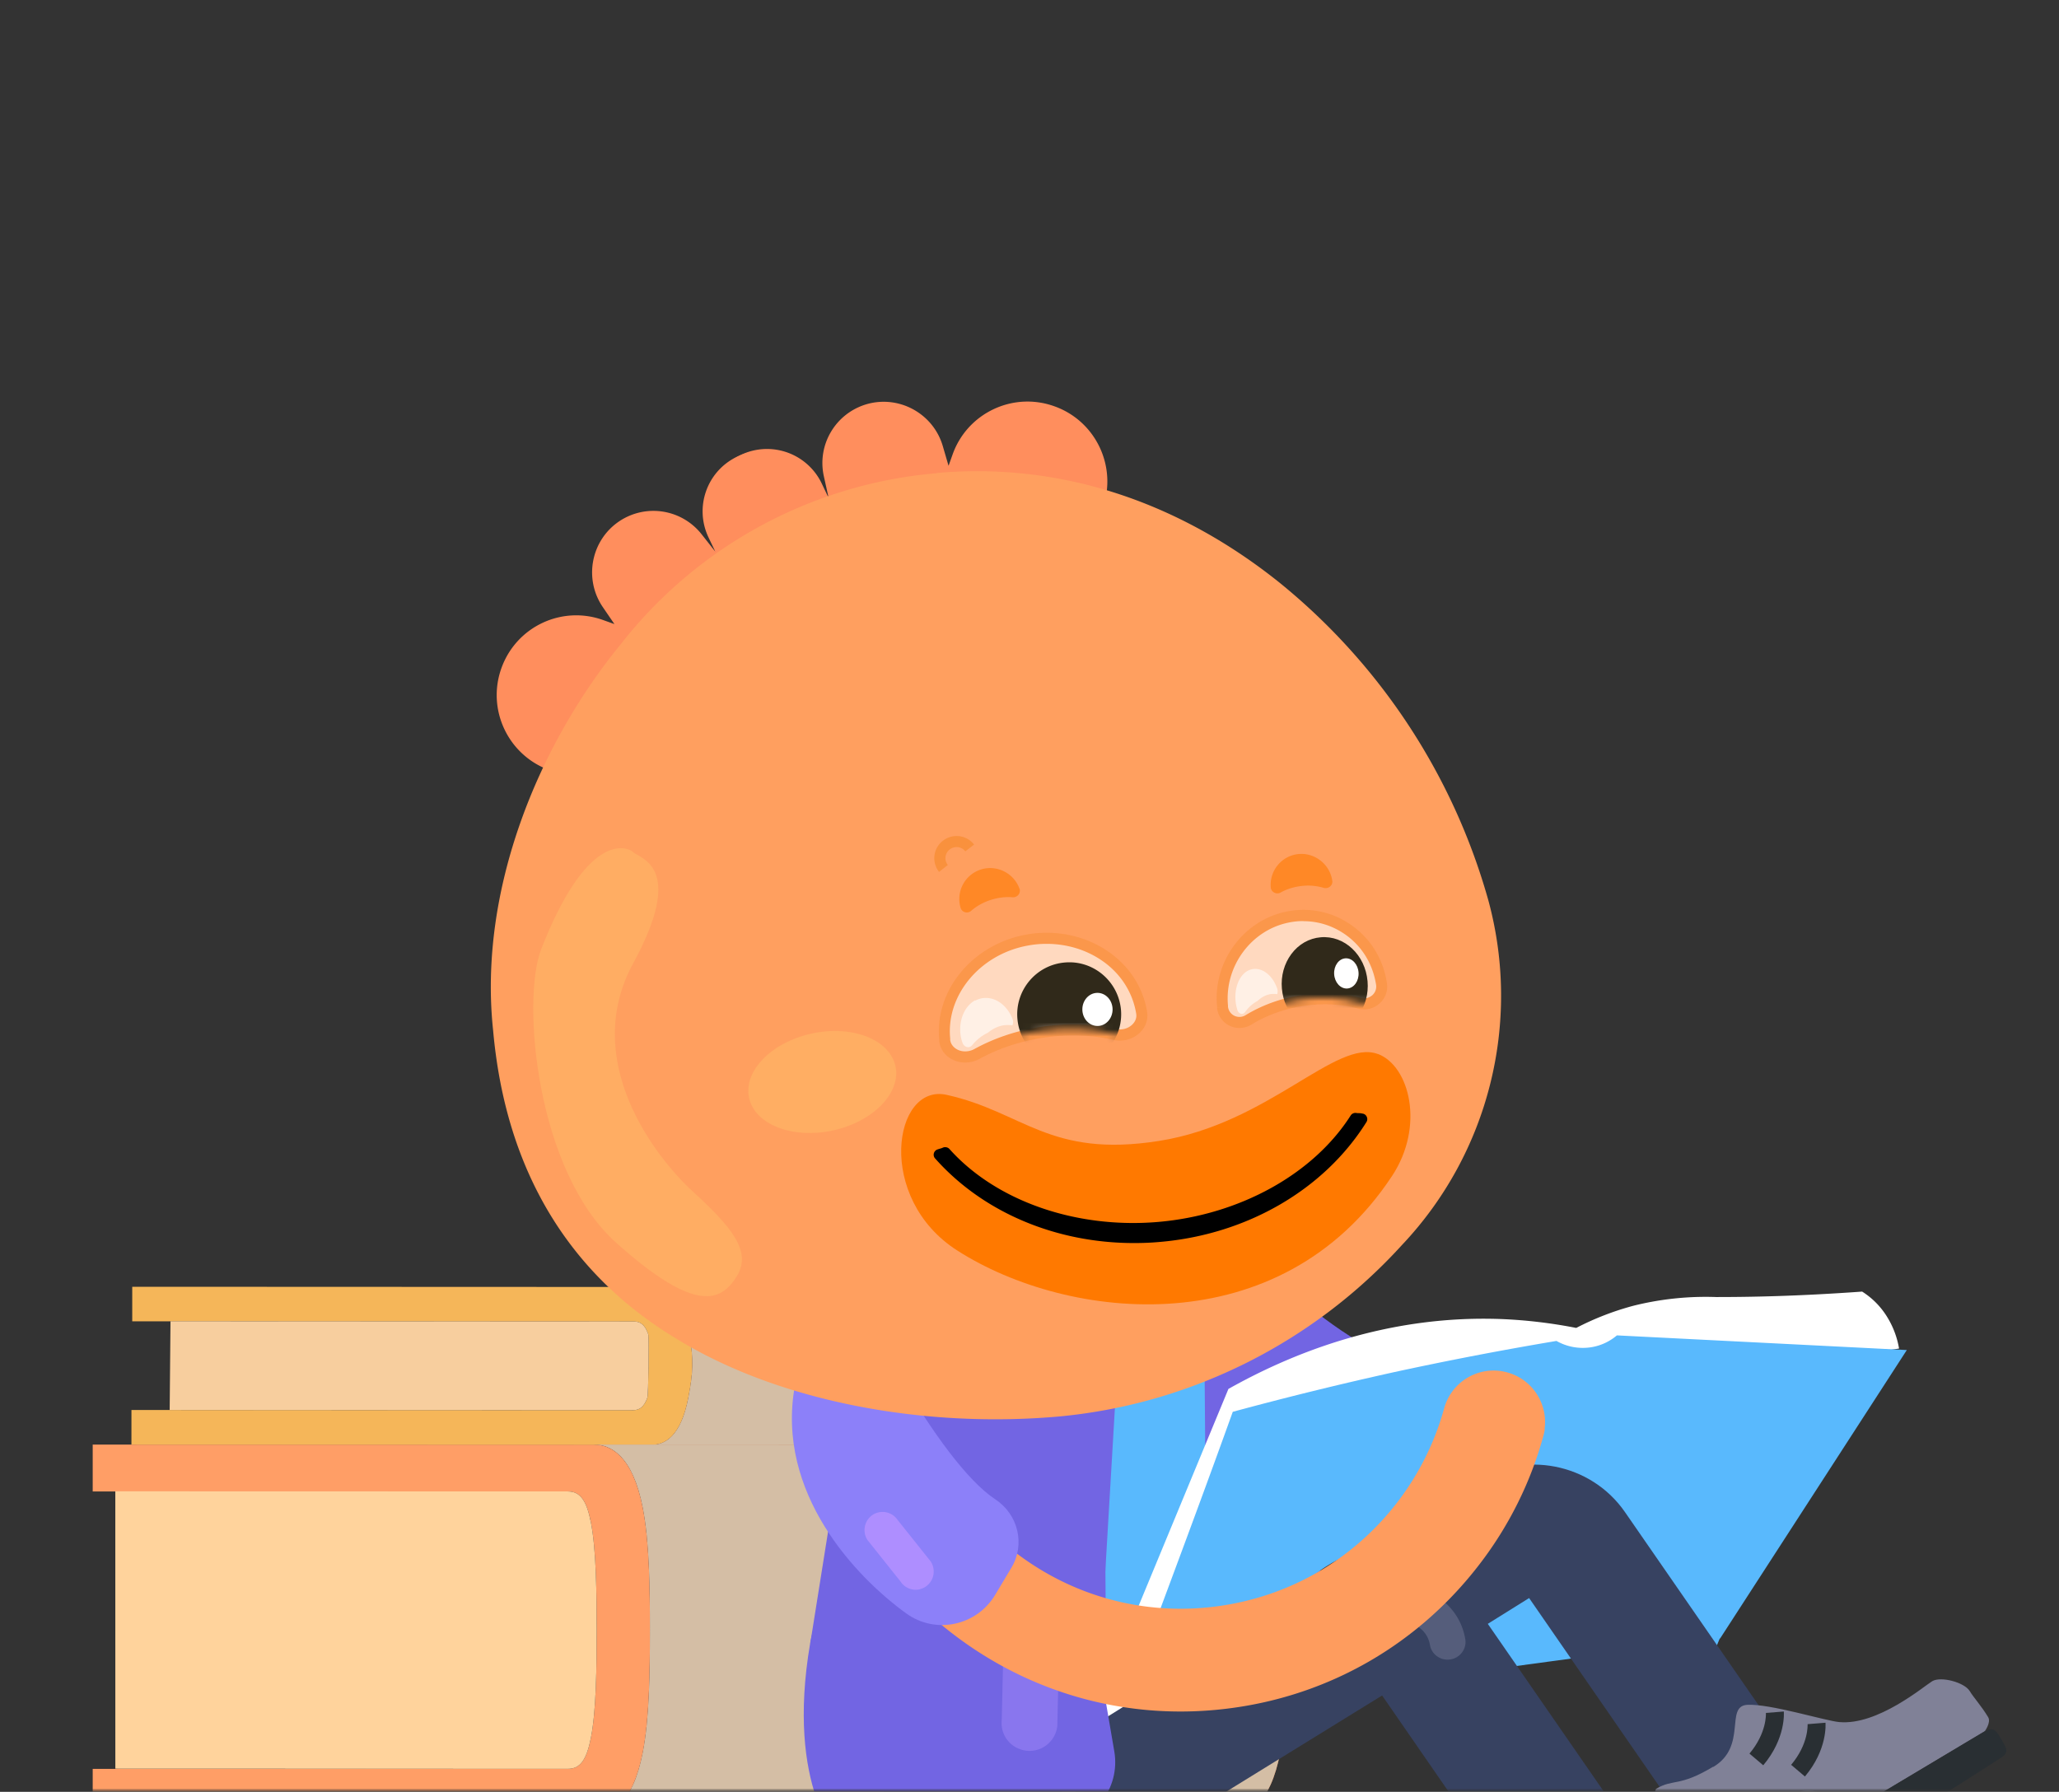 <svg xmlns="http://www.w3.org/2000/svg" width="293" height="255" fill="none"><rect width="100%" height="100%" fill="#333333" stroke="none"/><mask id="a" width="293" height="255" x="0" y="0" maskUnits="userSpaceOnUse" style="mask-type:alpha"><path fill="#D9D9D9" d="M0 0h293v255H0z"/></mask><g mask="url(#a)"><mask id="b" width="375" height="255" x="-39" y="0" maskUnits="userSpaceOnUse" style="mask-type:alpha"><path fill="#E4DFFF" d="M-39 29c0-16.016 12.984-29 29-29h317c16.016 0 29 12.984 29 29v226H-39V29Z"/></mask><g mask="url(#b)"><path fill="#FF9E66" d="M13.192 205.587h71.34c2.375-.001 5.507 1.567 6.947 9.037.93 4.82 1.007 11.225 1.007 17.374 0 6.148-.078 12.551-1.01 17.375-1.442 7.47-4.573 9.038-6.948 9.037H13.192v-6.672l67.615-.007c1.748 0 2.67-1.254 3.293-4.479.747-3.872.808-9.907.808-15.261 0-5.353-.063-11.388-.808-15.26-.621-3.223-1.544-4.479-3.292-4.48l-67.615.008-.001-6.672Z"/><path fill="#CC6439" d="m175.242 205.608-90.712-.028c2.375 0 5.506 1.567 6.947 9.038.929 4.82 1.007 11.225 1.007 17.373 0 6.149-.078 12.552-1.012 17.375-1.44 7.471-4.571 9.038-6.946 9.038l-1.528.001 92.242.022c2.375 0 5.504-1.566 6.947-9.037.929-4.821 1.008-11.226 1.011-17.376.004-6.149-.078-12.553-1.007-17.373-1.445-7.465-4.574-9.034-6.949-9.033Z"/><path fill="#FFD39C" d="M84.099 247.251c.747-3.87.809-9.906.809-15.26 0-5.353-.063-11.388-.808-15.26-.622-3.223-1.544-4.479-3.294-4.479l-64.397-.018.004 39.476 64.394.021c1.748 0 2.67-1.254 3.292-4.48Z"/><path fill="#AA4B25" d="m165.299 205.608-19.89-.002c2.375-.001 5.507 1.566 6.947 9.037.929 4.821 1.007 11.226 1.007 17.374-.001 6.147-.077 12.551-1.011 17.375-1.424 7.378-4.485 8.997-6.857 9.034l19.797.004c2.37-.005 5.503-1.565 6.946-9.038.93-4.82 1.006-11.225 1.012-17.374.005-6.149-.077-12.55-1.005-17.367-1.44-7.475-4.572-9.042-6.946-9.043Z"/><path fill="#F5B659" d="m18.818 183.125 74.126.03c1.75-.001 4.057 1.155 5.117 6.658.69 3.556.57 5.587-.115 9.138-1.062 5.504-3.369 6.658-5.117 6.657l-74.126-.028.003-4.917 71.38.026c.966 0 1.59-.52 2.035-1.781.148-.421.267-8.631.12-9.048-.445-1.272-1.07-1.796-2.039-1.795l-71.384-.025v-4.915Z"/><path fill="#D1833B" d="m159.772 183.168-66.828-.014c1.75-.002 4.057 1.154 5.118 6.658.689 3.555.57 5.586-.115 9.137-1.063 5.504-3.37 6.658-5.118 6.657l-1.127.001 67.955.016c1.749 0 4.056-1.155 5.117-6.657.684-3.553.8-5.588.115-9.14-1.061-5.503-3.368-6.658-5.117-6.658Z"/><path fill="#F7CE9E" d="M92.241 189.859c-.445-1.271-1.07-1.795-2.038-1.795l-65.942-.028-.116 12.625 65.942.027c.965.001 1.59-.519 2.034-1.781.149-.421.266-8.633.12-9.048Z"/><path fill="#7265E3" d="m152.445 183.172-14.65-.001c1.749 0 4.057 1.155 5.117 6.658.687 3.551.57 5.587-.114 9.138-1.049 5.435-3.31 6.626-5.051 6.655l14.588.002c1.749-.001 4.056-1.155 5.117-6.659.685-3.551.8-5.586.116-9.138-1.06-5.503-3.372-6.655-5.123-6.655Z"/><path fill="#D4BEA5" d="m175.242 205.608-90.712-.028c2.375 0 5.506 1.567 6.947 9.038.929 4.82 1.007 11.225 1.007 17.373 0 6.149-.078 12.552-1.011 17.376-1.442 7.47-4.572 9.037-6.947 9.037l-1.528.001 92.242.022c2.375 0 5.504-1.566 6.947-9.037.929-4.821 1.008-11.226 1.011-17.376.004-6.149-.078-12.553-1.007-17.373-1.445-7.465-4.574-9.034-6.949-9.033Z" style="mix-blend-mode:multiply"/><path fill="#D4BEA5" d="m159.772 183.168-66.828-.014c1.75-.002 4.057 1.154 5.118 6.658.689 3.555.57 5.586-.115 9.137-1.063 5.504-3.37 6.658-5.118 6.657l-1.127.001 67.955.016c1.749 0 4.056-1.155 5.117-6.657.684-3.553.8-5.588.115-9.14-1.061-5.503-3.368-6.658-5.117-6.658Z" style="mix-blend-mode:multiply"/><g clip-path="url(#c)"><mask id="d" width="222" height="241" x="70" y="52" maskUnits="userSpaceOnUse" style="mask-type:luminance"><path fill="#fff" d="M291.822 52H70.444v240.354h221.378V52Z"/></mask><g mask="url(#d)"><path fill="#59B9FD" d="m218.609 223.016-36.306 18.627 62.413-8.476-26.123-10.151h.016Z"/><path fill="#374261" d="M143.894 199.817a33.92 33.92 0 0 0-18.137 5.218v57.732a33.92 33.92 0 0 0 18.137 5.218c18.833 0 34.092-15.259 34.092-34.092s-15.259-34.092-34.092-34.092v.016Z"/><path fill="#374261" d="m179.884 237.75-24.446.98.268 6.642 24.447-.981-.269-6.641Z"/><path fill="#7265E3" d="M167.882 188.954c2.909 16.793 15.496 23.497 24.763 26.185 5.439 1.566 11.053-1.865 12.112-7.416l.933-4.838c.791-4.175-1.866-8.176-6.009-9.188-10.547-2.561-26.976-20.019-33.697-27.15l1.914 22.407h-.016Z"/><path fill="#59B9FD" d="m174.713 178.801-43.279 15.291 13.788 48.323 38.156-13.108-8.649-50.49-.016-.016Z"/><path fill="#E4DFFF" d="m147.436 238.858-.047-5.534 34.471-.285v1.17c0 2.404-1.945 4.38-4.348 4.396l-30.092.253h.016Z"/><path fill="#7265E3" d="m132.62 195.768 24.462-.206.411 52.246c.063 6.009-4.807 10.942-10.832 10.99l-8.254.079c-2.909 0-5.297-2.325-5.329-5.218l-.443-57.875-.015-.016Zm38.741-8.063 16.208-.127.316 41.05c.063 6.009-4.807 10.942-10.832 10.99-2.909 0-5.297-2.325-5.328-5.218l-.364-46.664v-.031Z"/><path fill="#AE8EFF" d="M144.732 248.758a3.932 3.932 0 0 1-2.182-3.969l.269-11.638c.253-2.166 2.198-3.747 4.38-3.51 2.182.253 3.764 2.198 3.526 4.364l-.268 11.638c-.253 2.167-2.198 3.748-4.381 3.511a4.063 4.063 0 0 1-1.328-.396h-.016Zm32.701-27.261a3.932 3.932 0 0 1-2.182-3.969l.269-11.639c.253-2.166 2.198-3.747 4.38-3.51 2.182.253 3.763 2.198 3.526 4.364l-.269 11.639c-.253 2.166-2.198 3.747-4.38 3.51a4.062 4.062 0 0 1-1.328-.395h-.016Z" opacity=".4"/><path fill="#9C9EB9" d="M229.425 219.361c.253 1.376-.695 2.704-2.087 2.926-1.391.237-2.72-.696-2.941-2.088-.348-2.071-2.34-3.479-4.428-3.131-1.391.238-2.719-.695-2.941-2.087a2.511 2.511 0 0 1 2.087-2.925c4.871-.807 9.504 2.466 10.31 7.305Z" opacity=".3"/><path fill="#fff" d="m270.285 191.909-84.329 12.966c-10.484 18.121-20.889 30.835-31.404 48.956-.079-.458-.38 4.507-.617 4.112a3.562 3.562 0 0 0-.964-.981 2.95 2.95 0 0 0-1.234-.474 2.827 2.827 0 0 0-1.312.079l24.383-58.903c8.412-4.728 21.98-10.562 38.773-9.946 3.605.143 7.179.57 10.721 1.265a40.097 40.097 0 0 1 8.096-3.146 42.417 42.417 0 0 1 11.812-1.25c4.728 0 11.559-.11 20.778-.775a11.152 11.152 0 0 1 3.447 3.432 12.518 12.518 0 0 1 1.803 4.665h.047Z"/><path fill="#59B9FD" d="m244.732 233.164-4.364 10.468c1.755-4.206 1.644-7.226 1.075-9.313-2.815-10.437-21.616-16.351-47.027-13.963a22.37 22.37 0 0 0-9.757 5.867c-5.06 5.281-5.012 10.784-10.8 20.825-1.534 2.672-3.241 3.795-5.076 6.23l-14.563 5.313c7.068-19.702 14.136-37.966 21.205-57.669a502.017 502.017 0 0 1 23.023-5.661 494.867 494.867 0 0 1 23.039-4.427 7.605 7.605 0 0 0 5.013.885 7.444 7.444 0 0 0 3.589-1.676l41.256 2.087-26.581 41.066-.032-.032Z"/><path fill="#374261" d="m239.008 258.403-21.411-30.978-37.65 23.498-9.646-15.354 39.327-24.557c7.115-4.681 16.777-2.815 21.616 4.19l22.754 32.891-14.975 10.294-.015.016Z"/><path fill="#374261" d="m218.088 272.27-21.411-30.978-37.413 23.087-9.883-14.943 39.327-24.541c7.115-4.681 16.777-2.815 21.616 4.19l22.754 32.89-14.974 10.295h-.016Z"/><path fill="#9C9EB9" d="M208.505 233.228c.253 1.376-.696 2.704-2.087 2.926-1.392.237-2.72-.696-2.941-2.088-.348-2.071-2.341-3.478-4.428-3.13-1.392.237-2.72-.696-2.941-2.088a2.511 2.511 0 0 1 2.087-2.925c4.87-.807 9.504 2.467 10.31 7.321v-.016Z" opacity=".3"/><mask id="e" width="73" height="73" x="216" y="205" maskUnits="userSpaceOnUse" style="mask-type:luminance"><path fill="#fff" d="m261.342 205.336-45.074 26.976 26.976 45.075 45.074-26.977-26.976-45.074Z"/></mask><g mask="url(#e)"><path fill="#808197" d="M243.799 251.462c4.902-2.925 1.613-8.633 4.823-8.839 3.194-.19 11.069 2.261 13.093 2.451 5.487.506 12.017-5.076 13.251-5.819 1.217-.728 4.57.158 5.329 1.407.506.854 1.676 2.135 2.625 3.716.442.743-.475 1.993-.475 1.993l-39.184 23.418s-1.502.253-1.976-.537c-1.819-3.036-4.46-8.634-5.314-11.433-.853-2.815-.284-3.257-.284-3.257 2.451-1.455 3.21-.206 8.096-3.131l.016.031Z"/><path fill="#292F33" d="m282.445 246.385-39.184 23.419c-1.36.806-.712 1.581-.095 2.625.633 1.043 1.439 1.707 2.356 1.154l13.473-8.049s-1.139-1.897.095-2.625c1.834-1.091 2.419 1.55 9.772-2.83s15.844-9.899 15.844-9.899c1.344-.806.712-1.581.095-2.625s-1.012-1.976-2.356-1.154v-.016Zm-28.589-2.815-2.562.206c0 .111.158 2.815-2.34 5.787l1.96 1.661c3.226-3.827 2.942-7.496 2.926-7.654h.016Zm5.929 1.597-2.561.206c0 .111.158 2.815-2.341 5.787l1.961 1.661c3.226-3.827 2.941-7.495 2.926-7.654h.015Z"/></g><path fill="#7265E3" d="M156.75 193.872c.775.095 1.518.253 2.261.427l-2.024 34.44-.759 12.919c-1.249-.047-2.498-.063-3.748-.127-1.865-.094-3.731-.268-5.566-.458a132.18 132.18 0 0 1-31.609-7.211l2.213-13.899 1.139-7.163c.791-13.346 12.192-23.545 25.522-22.866l10.752 3.78c.206 0 .396.047.601.063.396.032.791.095 1.186.126l.032-.031Z"/><path fill="#7265E3" d="m119.59 262.134 30.724-2.308c5.329-.396 9.156-5.313 8.254-10.579l-2.087-12.192s-37.666-23.909-41.192-3.21c-3.526 20.699 4.301 28.289 4.301 28.289Z"/><path fill="#AE8EFF" d="M144.732 248.758a3.932 3.932 0 0 1-2.182-3.969l.269-11.638c.253-2.166 2.198-3.747 4.38-3.51 2.182.253 3.764 2.198 3.526 4.364l-.268 11.638c-.253 2.167-2.198 3.748-4.381 3.511a4.063 4.063 0 0 1-1.328-.396h-.016Z" opacity=".4"/><path fill="#FE9C5E" d="M219.827 203.376a6.406 6.406 0 0 1-.19.933 52.912 52.912 0 0 1-9.187 18.422c-8.713 11.306-21.284 18.549-35.436 20.383-14.153 1.85-28.163-1.929-39.469-10.626a52.94 52.94 0 0 1-18.311-26.075c-1.233-3.843.901-7.97 4.744-9.188 3.842-1.233 7.969.902 9.187 4.744 2.388 7.543 6.989 14.089 13.283 18.928 8.207 6.309 18.39 9.061 28.652 7.717 10.263-1.344 19.418-6.594 25.728-14.801a38.835 38.835 0 0 0 6.673-13.378c1.075-3.905 5.091-6.198 8.981-5.123 3.59.98 5.819 4.491 5.313 8.064h.032Z"/><path fill="#8C80F9" d="M118.483 177.457c3.526 8.159 14.959 30.519 23.181 35.942 3.226 2.135 4.254 6.389 2.262 9.709l-2.309 3.859c-2.641 4.427-8.507 5.661-12.666 2.64-7.1-5.139-18.596-17.109-15.844-32.368l5.376-19.782Z"/><path fill="#AE8EFF" d="M130.912 226.162c.285-.079.569-.19.822-.364a2.603 2.603 0 0 0 .712-3.574l-4.712-5.914a2.588 2.588 0 0 0-3.574-.711 2.604 2.604 0 0 0-.712 3.574l4.713 5.914c.6.932 1.723 1.328 2.735 1.091l.016-.016Z"/><mask id="f" width="73" height="73" x="197" y="221" maskUnits="userSpaceOnUse" style="mask-type:luminance"><path fill="#fff" d="m242.365 221.153-45.074 26.976 26.976 45.074 45.074-26.976-26.976-45.074Z"/></mask><g mask="url(#f)"><path fill="#9C9EB9" d="M224.824 267.275c4.902-2.926 1.628-8.634 4.823-8.84 3.194-.189 11.069 2.262 13.093 2.451 5.487.506 12.017-5.075 13.251-5.819 1.217-.727 4.57.158 5.329 1.408.506.854 1.676 2.134 2.624 3.716.443.743-.474 1.992-.474 1.992l-39.184 23.419s-1.502.253-1.977-.538c-1.818-3.036-4.459-8.634-5.313-11.432-.853-2.815-.284-3.258-.284-3.258 2.451-1.471 3.21-.206 8.096-3.131l.016.032Z"/></g></g><path fill="#FF8E5D" d="M156.084 74.61 107.34 88.848l-5.986-12.622c-2.042-4.314-.204-9.458 4.095-11.498a8.631 8.631 0 0 1 11.5 4.11l.969 2.027-.679-3.068c-.988-4.421 1.578-8.867 5.936-10.23 4.668-1.437 9.631 1.242 10.991 5.933l.814 2.787.575-1.606c2.09-5.896 8.583-8.984 14.482-6.862 5.896 2.09 8.985 8.6 6.88 14.512l-.817 2.277.002.032-.018-.03Z"/><path fill="#FF8E5D" d="m80.52 110.433 41.881-28.72-5.168-10.883-.818-1.739a8.63 8.63 0 0 0-11.5-4.11c-4.314 2.041-6.137 7.183-4.095 11.498l.97 2.026-1.945-2.465a8.729 8.729 0 0 0-11.671-1.89c-4.083 2.704-5.14 8.24-2.378 12.27l1.637 2.397-1.605-.575c-5.899-2.122-12.378.95-14.482 6.863-2.106 5.897.966 12.391 6.88 14.512l2.278.818.031-.003-.016.001Z"/><path fill="#FF9F5F" fill-rule="evenodd" d="M133.331 67.309c18.28-1.597 35.01 4.554 48.862 15.702a89.238 89.238 0 0 1 29.617 45.177c4.697 17.362.048 35.926-12.302 48.988-12.603 13.867-29.902 22.564-48.514 24.383-19.022 1.755-39.848-1.898-54.712-11.022-15.117-9.108-24.304-23.687-26.107-43.864-2.15-19.988 6.468-40.734 18.2-55.044a63.901 63.901 0 0 1 44.972-24.289l-.016-.031Z" clip-rule="evenodd"/><path fill="#FFAD63" fill-rule="evenodd" d="M90.084 121.275c1.375 1.044 7.352 2.341.015 15.829-7.526 13.82 3.115 27.561 8.508 32.479 5.582 5.124 8.412 8.555 6.23 12.065-2.182 3.511-5.74 5.44-17.141-4.775-11.417-10.199-13.504-34.535-10.69-41.762 6.262-16.065 11.702-14.911 13.093-13.867h-.031l.016.031Z" clip-rule="evenodd"/><g opacity=".6"><path fill="#fff" d="M134.438 148.095s-.016-.158-.032-.221c-.616-6.531 4.539-12.745 11.654-14.074 7.859-1.454 15.228 3.226 16.382 10.31v.048c.301 1.929-1.786 3.542-3.858 3.052-3.178-.744-6.799-.87-10.579-.269-3.368.537-6.42 1.613-9.013 3.052-1.897 1.043-4.348.079-4.57-1.898h.016Z"/><path fill="#F9913D" d="M137.348 151.211a3.933 3.933 0 0 1-1.85-.443c-1.044-.537-1.708-1.47-1.835-2.577v-.222c-.695-6.989 4.712-13.535 12.271-14.943 4.206-.79 8.539.111 11.875 2.467 2.957 2.072 4.871 5.092 5.424 8.507.174 1.139-.221 2.214-1.075 3.005-.981.917-2.42 1.296-3.748.98-3.178-.743-6.72-.838-10.262-.253-3.147.506-6.167 1.534-8.761 2.957a4.267 4.267 0 0 1-2.055.522h.016Zm11.575-16.888c-.902 0-1.803.079-2.704.253-6.768 1.249-11.607 7.052-11.006 13.219v.206c.111.775.68 1.186 1.012 1.36.727.379 1.66.348 2.419-.063 2.752-1.518 5.946-2.609 9.267-3.131 3.747-.601 7.511-.506 10.879.269.806.189 1.707-.032 2.308-.601.269-.253.712-.791.585-1.566-.49-3.02-2.182-5.677-4.775-7.495-2.277-1.597-5.076-2.451-7.97-2.451h-.015Z"/></g><mask id="g" width="29" height="20" x="134" y="131" maskUnits="userSpaceOnUse" style="mask-type:luminance"><path fill="#fff" d="M134.391 147.763c0-.079-.016-.174-.032-.253-.727-7.211 4.333-13.979 11.449-15.323 7.843-1.47 15.322 3.811 16.587 11.654v.048c.332 2.134-1.724 3.874-3.811 3.305-3.194-.87-6.831-1.076-10.61-.475-3.368.538-6.42 1.676-8.982 3.21-1.882 1.123-4.348.016-4.617-2.166h.016Z"/></mask><g fill="#30291A" mask="url(#g)"><path d="M152.132 150.942a6.594 6.594 0 1 0 0-13.187 6.594 6.594 0 0 0 0 13.187Z"/><path d="M152.133 151.748c-3.795 0-7.037-2.91-7.353-6.768-.348-4.064 2.672-7.653 6.736-8.001 4.064-.364 7.638 2.672 8.001 6.736.348 4.064-2.672 7.653-6.736 8.001a8.383 8.383 0 0 1-.633.032h-.015Zm.015-13.204c-.158 0-.332 0-.506.016-3.194.269-5.566 3.099-5.297 6.278.269 3.194 3.099 5.55 6.278 5.297a5.745 5.745 0 0 0 3.953-2.04 5.803 5.803 0 0 0 1.344-4.238c-.253-3.02-2.799-5.313-5.787-5.313h.015Z"/></g><path fill="#fff" d="M138.787 142.403c1.976-1.06 4.364.158 5.313 2.656.11.301.079.617-.032.854a5.549 5.549 0 0 0-1.249 0c-.854.143-1.629.538-2.277 1.091-.016 0-.048 0-.064.016a6.38 6.38 0 0 0-2.134 1.724c-.411.506-1.155.316-1.392-.38 0-.031-.016-.047-.031-.079-.759-2.34.063-4.965 1.85-5.93l.016.048Z" opacity=".6"/><path fill="#fff" d="M156.196 146.01c1.187-.013 2.139-1.078 2.126-2.379-.014-1.301-.988-2.346-2.175-2.333-1.188.012-2.14 1.077-2.126 2.378.013 1.301.987 2.346 2.175 2.334Z"/><g opacity=".6"><path fill="#fff" d="M173.986 143.368s0-.142-.016-.206c-.553-5.929 3.574-11.527 9.314-12.65 6.341-1.249 12.334 3.068 13.314 9.504v.047c.253 1.755-1.407 3.194-3.099 2.736-2.562-.696-5.503-.854-8.539-.332-2.704.458-5.171 1.407-7.258 2.688-1.518.933-3.51.032-3.7-1.755l-.016-.032Z"/><path fill="#F9913D" d="M176.373 146.293c-.49 0-.98-.111-1.423-.332a3.152 3.152 0 0 1-1.755-2.499l.791-.095-.791.064v-.206c-.617-6.357 3.764-12.286 9.93-13.504 3.242-.648 6.5.047 9.188 1.945 2.751 1.929 4.538 4.854 5.044 8.223a3.172 3.172 0 0 1-1.06 2.925 3.256 3.256 0 0 1-3.02.727c-2.546-.695-5.376-.806-8.207-.316-2.514.427-4.917 1.312-6.973 2.578a3.244 3.244 0 0 1-1.724.49Zm9.109-15.212c-.68 0-1.36.063-2.056.205-5.376 1.06-9.203 6.246-8.681 11.813v.189c.079.554.395 1.012.901 1.265a1.664 1.664 0 0 0 1.629-.095c2.229-1.359 4.838-2.324 7.542-2.783 3.052-.521 6.12-.395 8.887.348.538.143 1.123 0 1.566-.379a1.64 1.64 0 0 0 .553-1.471c-.458-2.973-2.008-5.518-4.412-7.195-1.771-1.233-3.811-1.881-5.929-1.881v-.016Z"/></g><mask id="h" width="24" height="18" x="173" y="128" maskUnits="userSpaceOnUse" style="mask-type:luminance"><path fill="#fff" d="M173.938 143.067s-.015-.158-.031-.237c-.649-6.563 3.384-12.698 9.124-13.852 6.325-1.281 12.413 3.605 13.504 10.752v.048c.284 1.945-1.36 3.51-3.052 2.972-2.593-.822-5.535-1.043-8.571-.521-2.704.458-5.17 1.47-7.226 2.846-1.518 1.012-3.51-.016-3.748-2.008Z"/></mask><g fill="#30291A" mask="url(#h)"><path d="M189.027 146.137c2.933-.251 5.08-3.135 4.798-6.441-.283-3.307-2.89-5.784-5.822-5.533-2.932.251-5.08 3.135-4.797 6.441.282 3.307 2.889 5.784 5.821 5.533Z"/><path d="M188.613 146.957c-3.163 0-5.899-2.72-6.199-6.278-.158-1.787.332-3.542 1.344-4.902 1.044-1.407 2.53-2.246 4.175-2.388 3.384-.3 6.356 2.514 6.673 6.262.158 1.787-.333 3.542-1.345 4.902-1.043 1.407-2.53 2.245-4.174 2.388-.158 0-.316.016-.474.016Zm-.206-12.018h-.332c-1.186.095-2.261.727-3.036 1.755-.791 1.059-1.154 2.419-1.044 3.827.253 2.862 2.499 5.028 4.965 4.823 1.186-.095 2.262-.728 3.036-1.756.791-1.059 1.155-2.419 1.044-3.826-.237-2.736-2.277-4.823-4.633-4.823Z"/></g><path fill="#fff" d="M177.433 138.228c1.581-.949 3.526.174 4.317 2.467.095.285.063.553 0 .791a3.462 3.462 0 0 0-.996 0c-.696.126-1.297.474-1.819.98-.016 0-.031 0-.047.016a5.17 5.17 0 0 0-1.708 1.55c-.332.458-.933.284-1.123-.364 0-.032 0-.048-.015-.079-.633-2.135 0-4.523 1.423-5.377l-.032.016Z" opacity=".6"/><path fill="#fff" d="M191.704 140.679c.959-.051 1.686-1.054 1.623-2.24-.064-1.186-.892-2.106-1.852-2.055-.959.051-1.685 1.054-1.622 2.24.063 1.186.892 2.106 1.851 2.055Z"/><path fill="#FF7900" d="M145.08 126.493s-.016-.048-.032-.08c-.775-2.118-3.115-3.32-5.297-2.719a4.404 4.404 0 0 0-3.052 5.518c.206.649 1.012.854 1.518.396.775-.68 1.771-1.234 2.91-1.582 1.012-.3 2.024-.411 2.957-.332.68.064 1.217-.585.996-1.233v.032Zm44.497-1.12v-.079c-.332-2.23-2.372-3.89-4.617-3.764-2.483.143-4.333 2.309-4.128 4.776.064.664.823 1.043 1.408.711.901-.506 1.976-.838 3.162-.949a7.841 7.841 0 0 1 2.957.285c.649.19 1.313-.316 1.234-.996l-.016.016Z" opacity=".6"/><path fill="#FF7900" fill-rule="evenodd" d="M196.076 150.006c-5.961-2.246-15.544 9.914-31.151 12.365-15.607 2.467-19.323-4.159-30.234-6.562-7.574-1.66-10.136 14.722 1.55 22.169 15.86 10.136 45.999 13.394 61.843-10.61 4.697-7.1 2.499-15.67-2.008-17.378v.016Z" clip-rule="evenodd"/><path fill="#000" fill-rule="evenodd" d="M134.486 164.05c6.704 7.511 18.263 11.686 30.344 10.642 12.081-1.044 22.644-7.084 28.005-15.512.521.063.458.031.901.095-5.645 9.044-16.208 15.623-28.811 16.698-12.603 1.075-24.193-3.637-31.278-11.638.443-.158.38-.095.823-.285h.016Z" clip-rule="evenodd"/><path fill="#000" d="M161.367 176.904c-11.101 0-21.49-4.364-28.305-12.049a.776.776 0 0 1-.174-.712.816.816 0 0 1 .49-.553c.238-.079.348-.111.459-.143.079-.016.158-.047.348-.126a.852.852 0 0 1 .221-.063c.269-.016.522.063.696.253 6.61 7.4 17.995 11.385 29.696 10.388 11.591-.996 22.091-6.799 27.404-15.148a.803.803 0 0 1 .759-.364c.221.032.316.032.411.032.127 0 .237 0 .522.063.269.032.49.206.601.459a.777.777 0 0 1-.048.743c-6.009 9.614-16.998 16.002-29.411 17.062-1.218.11-2.436.158-3.637.158h-.032Z"/><path fill="#FFCE6B" d="M127.433 151.732c.807 3.811-3.178 7.907-8.934 9.156-5.756 1.233-11.085-.854-11.907-4.649-.822-3.811 3.178-7.907 8.934-9.156 5.756-1.249 11.085.854 11.907 4.665v-.016Z" opacity=".3"/><path fill="#F9913D" d="m138.621 120.19-1.256.969a1.556 1.556 0 0 0-1.051-.598 1.605 1.605 0 0 0-1.165.326c-.34.26-.546.639-.599 1.051a1.59 1.59 0 0 0 .326 1.165l-1.246.983a3.125 3.125 0 0 1-.652-2.331 3.086 3.086 0 0 1 1.197-2.102 3.142 3.142 0 0 1 2.331-.651 3.09 3.09 0 0 1 2.102 1.196l.013-.008Z"/></g></g></g><defs><clipPath id="c"><path fill="#fff" d="M69.416 52h222.406v241.192H69.416z"/></clipPath></defs></svg>